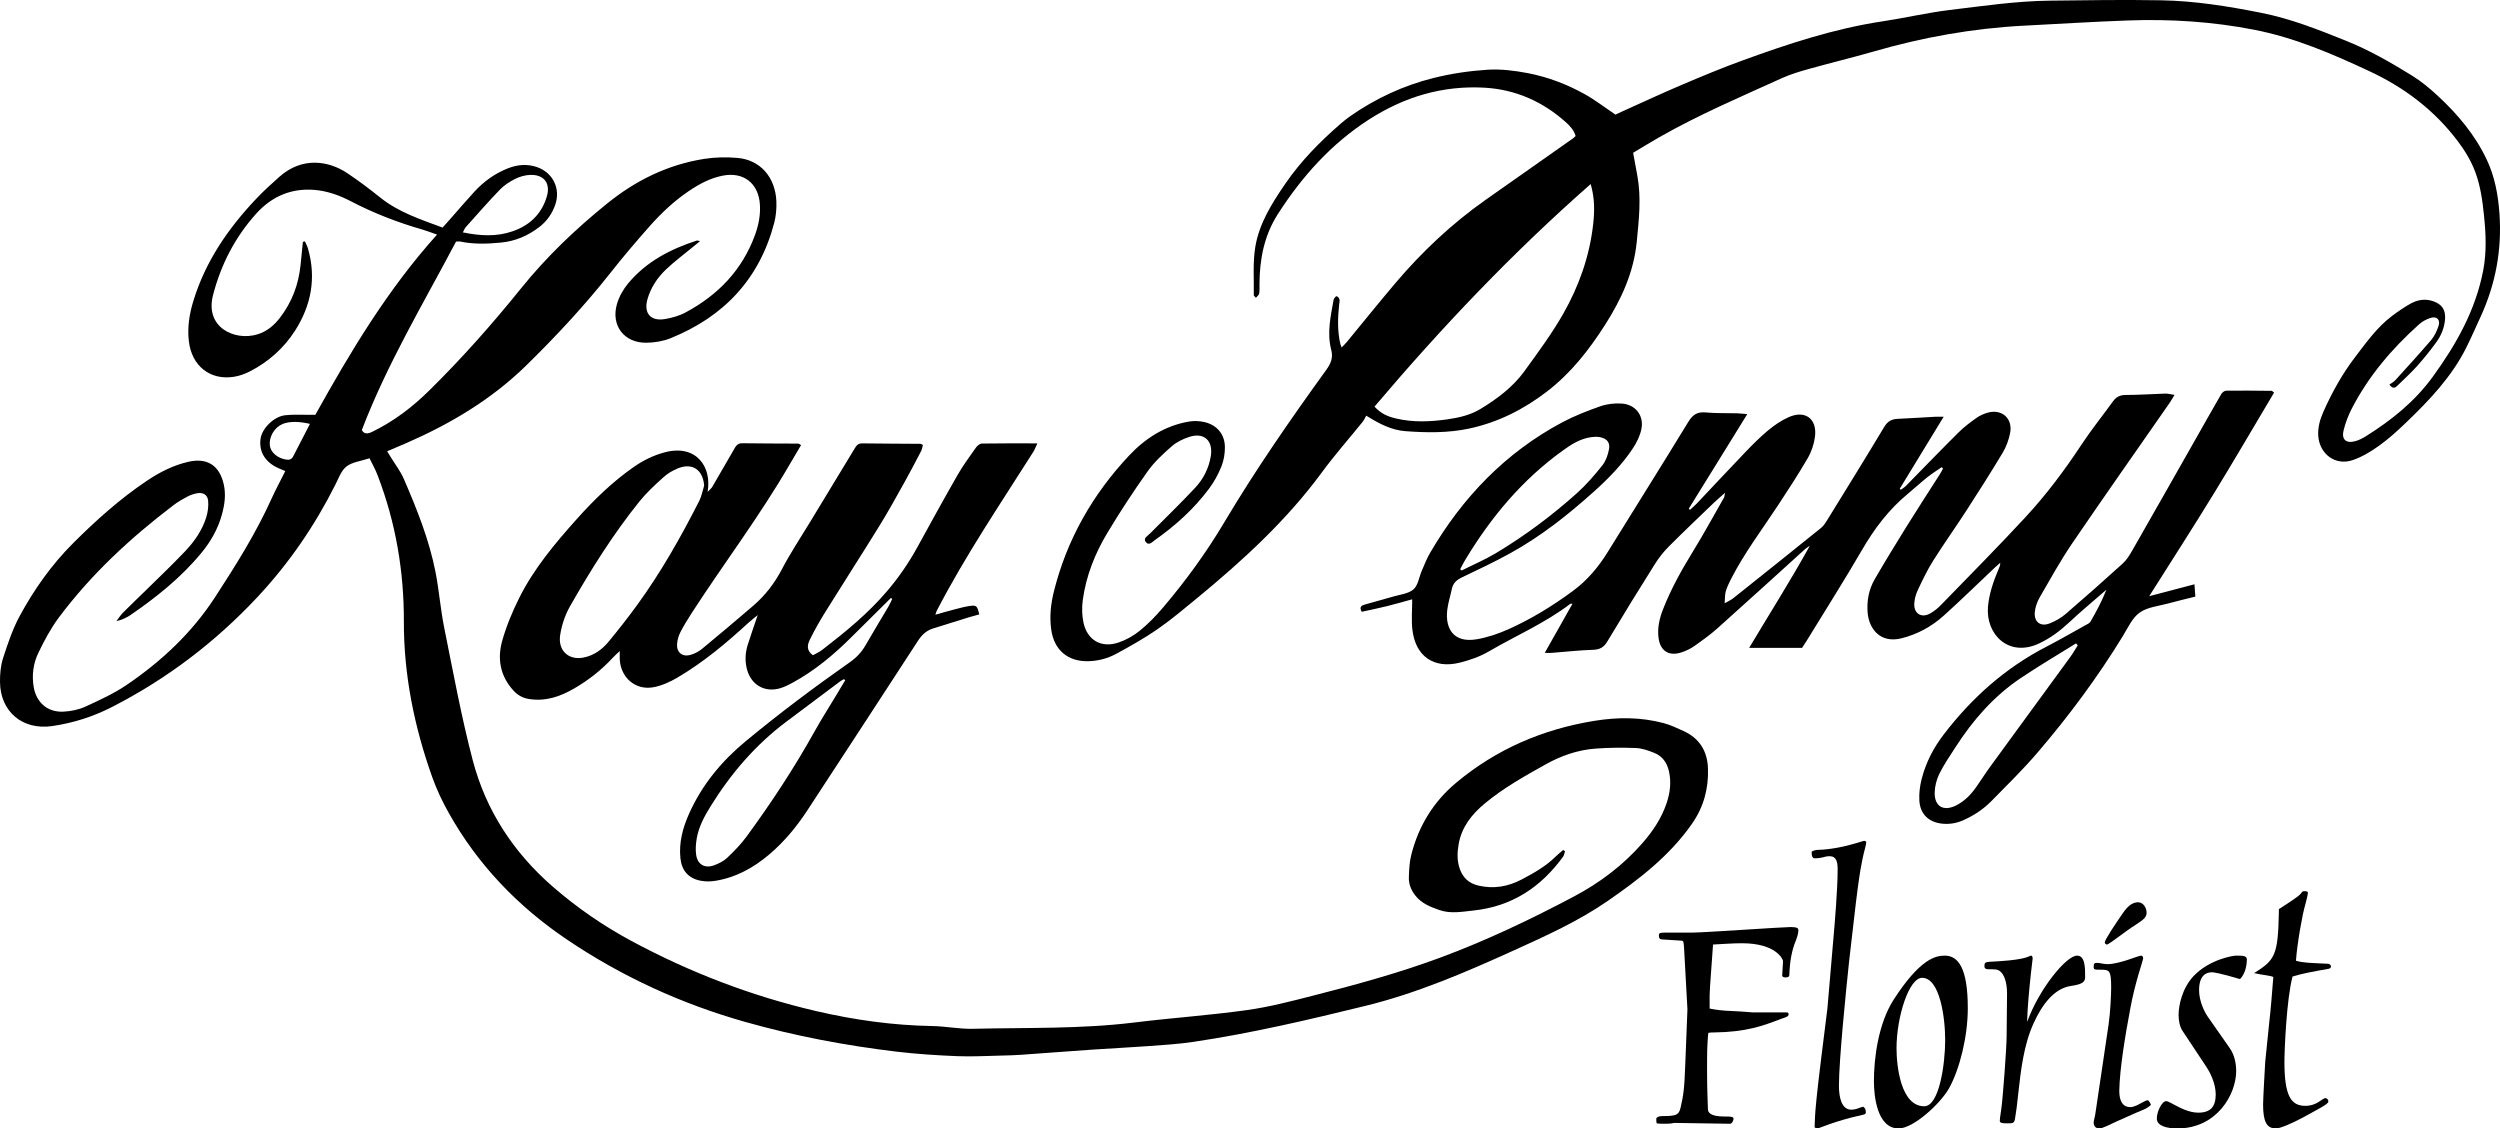 <svg xmlns="http://www.w3.org/2000/svg" height="253.866" width="562.42" xml:space="preserve" viewBox="0 0 562.42 253.866" y="0px" x="0px" id="Layer_1" version="1.1"><defs id="defs28"><rect id="rect315" height="137.438" width="15.82" y="392.539" x="391.551"></rect></defs>
<style id="style9" type="text/css">
	.st0{font-family:'CalifornianFB-Italic';}
	.st1{font-size:56.111px;}
</style>
<g transform="translate(-27.587,-367.551)" id="layer1"><g transform="translate(2.788,103.357)" id="g23">
	<g id="g19">
		<path id="path11" d="m 107.93,367.29 c -2.04,0.67 -3.92,0.86 -5.18,1.84 -1.18,0.92 -1.77,2.65 -2.5,4.09 -4.64,9.24 -10.42,17.68 -17.49,25.25 -9.49,10.15 -20.36,18.42 -32.73,24.76 -4.26,2.19 -8.76,3.62 -13.5,4.31 -6.65,0.96 -11.66,-3.23 -11.73,-9.91 -0.02,-1.82 0.15,-3.73 0.71,-5.44 1.04,-3.22 2.14,-6.49 3.74,-9.45 3.25,-5.99 7.17,-11.53 12.04,-16.39 5.14,-5.12 10.5,-9.94 16.53,-13.98 2.9,-1.95 5.98,-3.53 9.42,-4.3 4.15,-0.93 6.89,0.8 7.87,4.97 0.56,2.34 0.24,4.64 -0.39,6.92 -0.88,3.2 -2.48,6.02 -4.57,8.56 -4.59,5.59 -10.17,10.04 -16.1,14.11 -0.58,0.4 -1.25,0.66 -1.89,0.96 -0.23,0.11 -0.5,0.14 -1.18,0.32 0.68,-0.87 1.05,-1.46 1.53,-1.93 1.7,-1.7 3.45,-3.36 5.17,-5.05 2.93,-2.88 5.91,-5.72 8.74,-8.69 2.11,-2.22 3.87,-4.74 4.79,-7.7 0.36,-1.18 0.53,-2.5 0.41,-3.72 -0.13,-1.33 -1.16,-1.91 -2.48,-1.66 -0.76,0.14 -1.52,0.4 -2.2,0.76 -1.06,0.56 -2.12,1.17 -3.07,1.89 -9.69,7.37 -18.58,15.58 -25.88,25.37 -1.8,2.42 -3.24,5.15 -4.56,7.88 -1.15,2.38 -1.5,5.01 -1.05,7.68 0.59,3.49 3.12,5.73 6.66,5.55 1.66,-0.08 3.42,-0.42 4.93,-1.11 3.21,-1.47 6.47,-2.96 9.38,-4.94 7.79,-5.31 14.6,-11.67 19.79,-19.64 4.68,-7.19 9.24,-14.44 12.78,-22.29 0.93,-2.05 2.01,-4.03 3.06,-6.14 -0.64,-0.28 -1.16,-0.48 -1.66,-0.71 -2.91,-1.33 -4.32,-3.72 -3.9,-6.6 0.34,-2.3 2.98,-4.96 5.52,-5.25 1.82,-0.21 3.67,-0.08 5.51,-0.1 0.35,0 0.7,0 1.29,0 7.89,-14.17 16.22,-28.14 27.38,-40.54 -1.32,-0.46 -2.29,-0.84 -3.28,-1.13 -5.6,-1.61 -11,-3.7 -16.17,-6.4 -2.52,-1.31 -5.19,-2.27 -8.06,-2.52 -5.27,-0.46 -9.67,1.47 -13.12,5.28 -4.78,5.28 -7.99,11.5 -9.77,18.4 -1.86,7.22 4.82,10.38 10,8.81 2.11,-0.64 3.73,-2 5.05,-3.72 2.71,-3.52 4.21,-7.51 4.65,-11.92 0.17,-1.73 0.35,-3.45 0.52,-5.17 0.15,-0.03 0.3,-0.07 0.45,-0.1 0.23,0.53 0.53,1.04 0.69,1.59 1.9,6.61 0.75,12.78 -2.91,18.5 -2.54,3.96 -5.97,7 -10.15,9.15 -1.12,0.57 -2.36,1.03 -3.6,1.22 -5.39,0.84 -9.51,-2.46 -10.14,-8.05 -0.35,-3.08 0.11,-6.06 1.02,-9.01 2.71,-8.89 7.81,-16.3 14.12,-22.97 1.65,-1.75 3.44,-3.37 5.24,-4.97 5.1,-4.53 11.03,-3.65 15.3,-0.79 2.53,1.69 4.97,3.53 7.35,5.44 4.13,3.32 9.04,4.92 14.06,6.78 0.56,-0.63 1.12,-1.24 1.67,-1.87 1.83,-2.07 3.62,-4.18 5.49,-6.21 2.14,-2.32 4.65,-4.13 7.62,-5.28 2.13,-0.82 4.27,-0.99 6.44,-0.25 3.57,1.22 5.34,4.79 4.16,8.36 -0.69,2.08 -1.89,3.79 -3.63,5.13 -2.53,1.95 -5.37,3.17 -8.55,3.49 -3.11,0.31 -6.23,0.41 -9.32,-0.24 -0.2,-0.04 -0.41,0.01 -0.86,0.03 -7.31,13.87 -15.46,27.42 -21.19,42.38 0.5,0.96 1.29,0.92 2.35,0.4 4.84,-2.35 9.03,-5.55 12.85,-9.32 7.33,-7.22 14.15,-14.92 20.6,-22.92 5.73,-7.11 12.26,-13.35 19.34,-19.07 6.47,-5.24 13.7,-8.8 21.94,-10.09 2.42,-0.38 4.96,-0.42 7.41,-0.21 5.12,0.43 8.55,4.32 8.77,9.79 0.06,1.61 -0.08,3.29 -0.49,4.84 -3.32,12.65 -11.37,21.12 -23.35,25.95 -1.67,0.67 -3.58,0.97 -5.39,1 -5.01,0.08 -8.05,-3.89 -6.63,-8.72 0.48,-1.65 1.4,-3.29 2.5,-4.61 4.07,-4.9 9.5,-7.73 15.47,-9.66 0.11,-0.04 0.26,0.04 0.72,0.13 -0.59,0.49 -1.04,0.86 -1.49,1.22 -2.07,1.71 -4.25,3.32 -6.19,5.17 -1.91,1.82 -3.37,4.02 -4.13,6.6 -0.94,3.19 0.66,5.1 3.92,4.54 1.58,-0.27 3.22,-0.72 4.62,-1.48 7.32,-3.91 12.77,-9.56 15.65,-17.48 0.8,-2.22 1.25,-4.5 1.08,-6.88 -0.33,-4.71 -3.68,-7.31 -8.3,-6.43 -2.84,0.54 -5.32,1.88 -7.69,3.48 -3.38,2.28 -6.3,5.06 -8.98,8.1 -2.9,3.29 -5.77,6.64 -8.48,10.09 -5.89,7.48 -12.36,14.43 -19.15,21.08 -7.8,7.63 -17.04,13.11 -26.99,17.45 -1.36,0.59 -2.73,1.17 -4.26,1.82 0.33,0.53 0.6,0.97 0.88,1.42 0.96,1.57 2.11,3.06 2.84,4.73 2.96,6.83 5.74,13.74 7.17,21.08 0.8,4.1 1.11,8.29 1.93,12.38 2.02,9.99 3.85,20.04 6.43,29.89 2.96,11.3 9.19,20.79 18.05,28.48 5.43,4.71 11.3,8.76 17.63,12.17 13.18,7.09 27.03,12.4 41.59,15.79 8.57,1.99 17.26,3.21 26.09,3.36 3.04,0.05 6.08,0.69 9.11,0.62 12.11,-0.29 24.24,0.07 36.31,-1.41 8.43,-1.04 16.93,-1.62 25.34,-2.79 5.1,-0.71 10.13,-2.03 15.13,-3.31 9.54,-2.43 19.04,-5.04 28.28,-8.45 10.38,-3.84 20.36,-8.59 30.13,-13.76 5.86,-3.1 11.13,-7.05 15.52,-12.09 2.3,-2.64 4.23,-5.51 5.37,-8.85 0.82,-2.39 1.13,-4.81 0.55,-7.32 -0.45,-1.94 -1.5,-3.39 -3.34,-4.11 -1.3,-0.51 -2.7,-1.02 -4.07,-1.07 -3.04,-0.12 -6.1,-0.1 -9.13,0.13 -4,0.3 -7.74,1.61 -11.25,3.58 -4.7,2.63 -9.4,5.26 -13.57,8.71 -2.96,2.45 -5.28,5.33 -5.95,9.27 -0.32,1.85 -0.37,3.66 0.25,5.45 0.7,2.04 2.06,3.3 4.19,3.8 3.41,0.8 6.63,0.26 9.68,-1.34 2.76,-1.44 5.48,-2.97 7.73,-5.2 0.53,-0.52 1.12,-0.98 1.68,-1.47 0.13,0.1 0.27,0.19 0.4,0.29 -0.13,0.4 -0.17,0.87 -0.4,1.19 -4.98,6.87 -11.49,11.2 -20.09,12.13 -2.61,0.28 -5.21,0.8 -7.78,-0.1 -1.99,-0.7 -3.97,-1.45 -5.37,-3.23 -0.97,-1.23 -1.53,-2.59 -1.48,-4.11 0.05,-1.69 0.13,-3.42 0.54,-5.05 1.64,-6.5 4.98,-11.97 10.16,-16.29 9.04,-7.53 19.41,-11.98 31,-13.87 5.28,-0.86 10.43,-0.86 15.57,0.49 1.56,0.41 3.05,1.12 4.52,1.79 3.59,1.63 5.37,4.53 5.5,8.4 0.16,4.51 -0.95,8.67 -3.56,12.42 -5.04,7.24 -11.88,12.5 -19.02,17.43 -6.56,4.53 -13.8,7.8 -21.03,11.08 -10.85,4.92 -21.78,9.64 -33.39,12.49 -12.86,3.15 -25.75,6.19 -38.87,8.13 -3.43,0.51 -6.91,0.7 -10.37,0.96 -4.03,0.3 -8.06,0.48 -12.09,0.76 -5.44,0.37 -10.88,0.8 -16.32,1.18 -1.34,0.09 -2.69,0.13 -4.03,0.16 -3.4,0.07 -6.81,0.28 -10.2,0.14 -4.52,-0.18 -9.05,-0.47 -13.55,-1 -11.55,-1.38 -22.96,-3.53 -34.15,-6.7 -14.35,-4.06 -27.78,-10.2 -40.15,-18.56 -11.04,-7.46 -20.06,-16.85 -26.58,-28.51 -1.45,-2.58 -2.73,-5.3 -3.72,-8.09 -4.01,-11.29 -6.38,-22.91 -6.35,-34.95 0.03,-11.24 -1.82,-22.15 -5.83,-32.66 -0.49,-1.38 -1.23,-2.66 -1.9,-4.04 z m 21,-50.82 c 3.93,0.81 7.57,1 11.15,-0.23 3.85,-1.32 6.55,-3.86 7.73,-7.82 0.89,-2.96 -0.59,-4.96 -3.68,-4.88 -1.16,0.03 -2.39,0.38 -3.43,0.9 -1.25,0.62 -2.49,1.43 -3.45,2.43 -2.65,2.74 -5.15,5.62 -7.7,8.46 -0.22,0.25 -0.33,0.6 -0.62,1.14 z m -34.4,43.08 c -2.61,-0.6 -4.65,-0.57 -6.14,0.02 -1.78,0.71 -3.07,2.81 -2.9,4.75 0.14,1.59 1.69,2.96 3.69,3.27 0.71,0.11 1.23,-0.05 1.58,-0.73 1.22,-2.38 2.45,-4.75 3.77,-7.31 z"></path>
		<path id="path13" d="m 461.61,369.3 c -1.1,0.76 -2.24,1.47 -3.28,2.3 -1.49,1.19 -2.89,2.51 -4.37,3.72 -4.26,3.52 -7.5,7.82 -10.27,12.6 -4.02,6.92 -8.32,13.68 -12.5,20.51 -0.36,0.59 -0.76,1.17 -0.99,1.52 -3.98,0 -7.7,0 -11.9,0 4.71,-7.88 9.38,-15.25 13.65,-22.97 -0.36,0.25 -0.76,0.46 -1.08,0.76 -6.57,5.94 -13.11,11.92 -19.72,17.82 -1.63,1.46 -3.43,2.74 -5.22,4 -0.8,0.57 -1.72,1 -2.65,1.33 -3.01,1.08 -5.05,-0.22 -5.39,-3.4 -0.23,-2.17 0.25,-4.22 1.04,-6.23 1.79,-4.57 4.16,-8.83 6.73,-13 2.44,-3.98 4.68,-8.09 7,-12.15 0.09,-0.16 0.08,-0.38 0.21,-1.05 -1.01,0.9 -1.74,1.52 -2.43,2.17 -3.42,3.29 -6.87,6.56 -10.22,9.92 -1.19,1.19 -2.25,2.55 -3.15,3.98 -3.62,5.76 -7.19,11.55 -10.68,17.39 -0.79,1.32 -1.68,1.81 -3.21,1.86 -3.11,0.1 -6.21,0.45 -9.31,0.69 -0.4,0.03 -0.81,0 -1.55,0 2.14,-3.8 4.17,-7.4 6.24,-11.06 -0.27,0.02 -0.44,-0.02 -0.52,0.05 -5.67,4.32 -12.22,7.14 -18.33,10.7 -1.98,1.16 -4.26,1.95 -6.51,2.51 -5.84,1.45 -9.97,-1.44 -10.66,-7.42 -0.25,-2.16 -0.04,-4.36 -0.04,-6.83 -1.95,0.53 -3.8,1.08 -5.68,1.54 -1.9,0.47 -3.82,0.86 -5.68,1.27 -0.66,-1.2 0.07,-1.45 0.76,-1.65 2.11,-0.61 4.23,-1.16 6.34,-1.78 1.56,-0.46 3.42,-0.63 4.55,-1.62 1.04,-0.91 1.24,-2.75 1.86,-4.17 0.59,-1.36 1.13,-2.77 1.87,-4.04 7.27,-12.44 16.91,-22.52 29.71,-29.35 2.74,-1.46 5.67,-2.6 8.6,-3.63 1.49,-0.52 3.2,-0.71 4.79,-0.61 3.1,0.19 5.06,2.7 4.44,5.74 -0.31,1.54 -1.08,3.08 -1.96,4.4 -2.41,3.62 -5.43,6.71 -8.66,9.61 -5.81,5.23 -11.92,10.07 -18.77,13.86 -3.59,1.99 -7.31,3.75 -11.01,5.51 -1.19,0.57 -1.97,1.29 -2.24,2.58 -0.33,1.59 -0.86,3.16 -1.04,4.76 -0.49,4.23 1.49,7.43 6.57,6.58 2.48,-0.41 4.95,-1.26 7.25,-2.29 5.12,-2.3 9.89,-5.23 14.41,-8.56 3.25,-2.39 5.78,-5.39 7.89,-8.81 6.03,-9.77 12.15,-19.48 18.13,-29.28 0.98,-1.6 2.01,-2.28 3.9,-2.1 2.32,0.22 4.67,0.13 7.01,0.19 0.68,0.02 1.36,0.11 2.34,0.19 -4.5,7.26 -8.83,14.26 -13.16,21.27 0.09,0.09 0.17,0.18 0.26,0.27 0.52,-0.48 1.08,-0.93 1.56,-1.45 3.61,-3.81 7.18,-7.65 10.81,-11.44 1.67,-1.74 3.37,-3.46 5.22,-5 1.4,-1.16 2.97,-2.23 4.63,-2.97 3.73,-1.66 6.45,0.39 5.9,4.46 -0.22,1.64 -0.79,3.35 -1.63,4.78 -2.1,3.61 -4.38,7.11 -6.68,10.6 -3.62,5.5 -7.61,10.77 -10.61,16.66 -0.45,0.88 -0.88,1.79 -1.15,2.73 -0.2,0.69 -0.14,1.46 -0.24,2.65 0.95,-0.55 1.51,-0.8 1.97,-1.17 6.6,-5.26 13.19,-10.52 19.75,-15.82 0.58,-0.47 1.01,-1.18 1.41,-1.83 4.28,-6.94 8.57,-13.86 12.76,-20.85 0.76,-1.27 1.65,-1.77 3.04,-1.83 2.83,-0.12 5.66,-0.32 8.49,-0.47 0.47,-0.03 0.94,0 1.85,0 -3.42,5.61 -6.65,10.89 -9.87,16.18 0.07,0.09 0.15,0.18 0.22,0.26 0.34,-0.25 0.69,-0.47 1,-0.74 0.32,-0.28 0.6,-0.6 0.9,-0.9 3.72,-3.79 7.41,-7.62 11.19,-11.36 1.2,-1.19 2.58,-2.21 3.96,-3.19 0.73,-0.52 1.61,-0.91 2.48,-1.16 3.22,-0.93 5.74,1.32 5.06,4.63 -0.31,1.5 -0.85,3.03 -1.64,4.34 -2.62,4.37 -5.36,8.68 -8.12,12.95 -2.46,3.81 -5.1,7.5 -7.52,11.34 -1.32,2.09 -2.39,4.34 -3.45,6.58 -0.45,0.94 -0.76,2.02 -0.82,3.05 -0.14,2.33 1.64,3.4 3.63,2.24 0.85,-0.5 1.65,-1.12 2.33,-1.83 6.37,-6.56 12.81,-13.05 19.02,-19.76 4.67,-5.04 8.8,-10.54 12.59,-16.29 2.22,-3.37 4.76,-6.53 7.13,-9.8 0.72,-0.99 1.56,-1.44 2.85,-1.44 2.97,0 5.95,-0.22 8.92,-0.31 0.58,-0.02 1.17,0.16 2.08,0.29 -0.52,0.84 -0.81,1.38 -1.16,1.88 -7.28,10.47 -14.63,20.9 -21.81,31.44 -2.67,3.92 -4.97,8.09 -7.35,12.2 -0.58,1.01 -1.02,2.23 -1.12,3.38 -0.19,2.24 1.33,3.33 3.4,2.49 1.23,-0.5 2.46,-1.17 3.46,-2.03 4.35,-3.74 8.65,-7.54 12.9,-11.4 0.87,-0.79 1.54,-1.85 2.13,-2.89 4.65,-8.11 9.25,-16.25 13.87,-24.38 2.06,-3.63 4.11,-7.28 6.2,-10.89 0.21,-0.36 0.73,-0.74 1.12,-0.75 3.4,-0.04 6.8,0.01 10.2,0.04 0.11,0 0.22,0.16 0.55,0.4 -4.53,7.6 -8.99,15.28 -13.63,22.84 -4.66,7.61 -9.5,15.1 -14.46,22.96 3.48,-0.92 6.69,-1.76 10.18,-2.68 0.07,1.06 0.13,1.86 0.2,2.77 -2.14,0.54 -4.13,1 -6.09,1.54 -2.18,0.6 -4.67,0.81 -6.42,2.05 -1.68,1.19 -2.66,3.42 -3.8,5.29 -5.68,9.27 -12.14,17.98 -19.2,26.22 -3.27,3.81 -6.87,7.35 -10.4,10.93 -1.8,1.82 -3.93,3.23 -6.3,4.28 -1.46,0.65 -2.95,0.92 -4.55,0.79 -3.13,-0.25 -5.16,-2.09 -5.33,-5.24 -0.09,-1.6 0.12,-3.27 0.52,-4.82 0.93,-3.67 2.64,-6.99 4.96,-10.02 6.29,-8.22 13.83,-14.96 23.07,-19.73 2.96,-1.53 5.84,-3.2 8.75,-4.82 0.43,-0.24 0.98,-0.45 1.2,-0.83 1.33,-2.3 2.57,-4.64 3.59,-7.2 -2.8,2.45 -5.68,4.82 -8.38,7.36 -2.04,1.91 -4.22,3.54 -6.75,4.73 -6.88,3.25 -12.07,-2.08 -11.52,-8.27 0.27,-3.01 1.26,-5.8 2.43,-8.54 0.16,-0.38 0.33,-0.77 0.33,-1.33 -0.38,0.33 -0.77,0.66 -1.13,1 -3.87,3.64 -7.66,7.37 -11.61,10.92 -2.71,2.44 -5.89,4.17 -9.47,5.07 -4.82,1.21 -7.31,-2.18 -7.62,-5.7 -0.23,-2.68 0.25,-5.27 1.59,-7.59 2.31,-3.98 4.71,-7.91 7.14,-11.82 2.47,-3.97 5.02,-7.89 7.53,-11.83 0.26,-0.4 0.47,-0.83 0.7,-1.25 -0.08,-0.1 -0.19,-0.2 -0.31,-0.3 z m 30.63,40.06 c -0.14,-0.14 -0.27,-0.28 -0.41,-0.42 -4.19,2.62 -8.46,5.12 -12.55,7.88 -6.01,4.06 -10.69,9.44 -14.59,15.52 -1.26,1.96 -2.6,3.9 -3.62,5.98 -0.63,1.29 -1.01,2.83 -1.03,4.26 -0.03,3.03 1.98,4.18 4.7,2.87 1.96,-0.95 3.44,-2.47 4.67,-4.23 1.06,-1.5 2.04,-3.07 3.12,-4.55 6,-8.23 12.02,-16.45 18.02,-24.68 0.62,-0.85 1.13,-1.76 1.69,-2.63 z m -138.95,-17.1 c 0.11,0.09 0.22,0.18 0.34,0.28 2.58,-1.3 5.26,-2.44 7.73,-3.92 6.5,-3.91 12.58,-8.43 18.22,-13.5 2.09,-1.88 3.96,-4.04 5.71,-6.25 0.79,-1 1.26,-2.38 1.49,-3.66 0.27,-1.51 -0.52,-2.38 -2.06,-2.67 -0.61,-0.12 -1.26,-0.09 -1.88,-0.01 -2.47,0.32 -4.5,1.6 -6.46,3.02 -9.11,6.55 -16.14,14.97 -21.9,24.52 -0.45,0.7 -0.8,1.46 -1.19,2.19 z"></path>
		<path id="path15" d="m 325.48,330.81 c 0.98,0.5 0.65,1.24 0.58,1.92 -0.31,2.97 -0.41,5.94 0.28,8.88 0.05,0.19 0.14,0.38 0.28,0.76 0.45,-0.48 0.84,-0.84 1.18,-1.25 3.65,-4.43 7.25,-8.91 10.96,-13.29 5.99,-7.05 12.69,-13.35 20.27,-18.69 6.55,-4.61 13.1,-9.21 19.65,-13.82 0.17,-0.12 0.31,-0.28 0.58,-0.53 -0.37,-1.3 -1.27,-2.28 -2.26,-3.16 -5.21,-4.63 -11.27,-7.31 -18.24,-7.71 -9.44,-0.53 -18.05,2.06 -25.97,7.15 -8.52,5.48 -15.07,12.81 -20.5,21.26 -3.11,4.84 -4.12,10.17 -4.15,15.79 0,0.71 0.04,1.43 -0.07,2.12 -0.05,0.32 -0.44,0.59 -0.73,0.95 -0.25,-0.3 -0.48,-0.45 -0.48,-0.6 0.06,-3.6 -0.24,-7.27 0.33,-10.79 0.86,-5.33 3.76,-9.9 6.77,-14.29 3.51,-5.11 7.84,-9.51 12.52,-13.55 0.64,-0.56 1.31,-1.09 2,-1.58 5.74,-4.02 12.04,-6.95 18.81,-8.64 3.97,-0.99 8.08,-1.6 12.16,-1.86 3,-0.19 6.1,0.2 9.07,0.77 4.46,0.86 8.73,2.48 12.72,4.69 2.34,1.29 4.47,2.95 6.98,4.64 0.25,-0.12 0.87,-0.41 1.5,-0.7 4.46,-2 8.88,-4.07 13.38,-5.98 4.56,-1.94 9.14,-3.85 13.8,-5.54 10.25,-3.73 20.6,-7.14 31.45,-8.77 5.04,-0.76 10.02,-1.94 15.08,-2.55 7.51,-0.91 15,-2.01 22.62,-2.1 8.28,-0.11 16.57,-0.22 24.85,-0.08 7.68,0.13 15.23,1.35 22.73,2.85 6.56,1.31 12.74,3.76 18.93,6.25 5.23,2.1 10.07,4.88 14.83,7.82 2.1,1.29 4.03,2.9 5.84,4.58 4.5,4.17 8.42,8.83 11.04,14.43 1.8,3.82 2.54,7.94 2.83,12.13 0.56,8.08 -0.87,15.8 -4.26,23.16 -1.07,2.32 -2.08,4.65 -3.22,6.93 -3.32,6.64 -8.38,11.91 -13.66,16.97 -1.89,1.81 -3.85,3.59 -5.98,5.11 -1.82,1.3 -3.82,2.51 -5.92,3.22 -3.88,1.32 -7.46,-1.37 -7.73,-5.47 -0.12,-1.89 0.38,-3.66 1.13,-5.35 1.95,-4.42 4.3,-8.63 7.24,-12.47 2.5,-3.26 4.89,-6.64 8.22,-9.14 1.36,-1.02 2.76,-2 4.24,-2.81 1.52,-0.83 3.19,-1.12 4.93,-0.54 2.01,0.67 2.89,1.87 2.77,3.97 -0.12,1.97 -0.86,3.75 -1.99,5.31 -1.33,1.83 -2.76,3.6 -4.26,5.29 -1.37,1.53 -2.89,2.92 -4.36,4.35 -0.51,0.5 -1.05,1.05 -1.92,-0.13 0.44,-0.32 0.96,-0.58 1.33,-0.99 2.71,-2.99 5.44,-5.96 8.06,-9.03 0.76,-0.89 1.29,-2.05 1.67,-3.17 0.47,-1.41 -0.41,-2.27 -1.82,-1.81 -0.92,0.3 -1.85,0.8 -2.56,1.44 -6.12,5.48 -11.38,11.66 -15.16,19 -0.77,1.5 -1.38,3.12 -1.8,4.75 -0.56,2.16 0.53,3.14 2.69,2.51 0.8,-0.23 1.58,-0.63 2.3,-1.08 5.75,-3.6 10.97,-7.78 15.01,-13.33 5.31,-7.29 9.67,-15.02 11.39,-23.99 0.78,-4.07 0.61,-8.2 0.18,-12.29 -0.34,-3.3 -0.77,-6.61 -1.94,-9.77 -0.95,-2.55 -2.31,-4.81 -3.95,-6.99 -5.29,-7 -11.98,-12.07 -19.94,-15.78 -8.38,-3.91 -16.8,-7.54 -25.92,-9.31 -9.36,-1.82 -18.83,-2.43 -28.35,-2.08 -7.79,0.28 -15.57,0.77 -23.36,1.17 -11.51,0.59 -22.77,2.61 -33.84,5.81 -4.83,1.39 -9.72,2.57 -14.56,3.92 -2.04,0.57 -4.1,1.18 -6.03,2.05 -9.29,4.21 -18.68,8.22 -27.56,13.27 -1.97,1.12 -3.89,2.31 -5.97,3.55 0.33,1.79 0.65,3.51 0.96,5.23 0.9,4.95 0.33,9.89 -0.15,14.82 -0.68,6.88 -3.47,12.94 -7.14,18.68 -3.61,5.65 -7.68,10.85 -13.06,14.98 -5.26,4.04 -11.04,6.95 -17.5,8.33 -4.74,1.01 -9.59,0.95 -14.4,0.58 -3.01,-0.23 -5.71,-1.58 -8.76,-3.49 -0.23,0.41 -0.44,0.95 -0.79,1.38 -3.07,3.81 -6.32,7.48 -9.21,11.42 -7.93,10.78 -17.68,19.71 -27.93,28.16 -2.95,2.43 -5.89,4.91 -9.03,7.09 -2.96,2.05 -6.13,3.82 -9.29,5.54 -1.93,1.05 -4.07,1.61 -6.32,1.66 -4.58,0.09 -7.65,-2.53 -8.29,-7.1 -0.41,-2.92 -0.1,-5.81 0.61,-8.64 2.92,-11.67 8.71,-21.8 16.91,-30.53 3.65,-3.89 8.07,-6.71 13.44,-7.64 1.08,-0.19 2.27,-0.15 3.35,0.08 2.92,0.6 4.75,2.73 4.76,5.69 0.01,1.45 -0.25,3 -0.79,4.34 -0.71,1.75 -1.64,3.47 -2.78,4.99 -3.38,4.52 -7.52,8.28 -12.13,11.52 -0.62,0.44 -1.43,1.44 -2.14,0.41 -0.57,-0.81 0.47,-1.32 0.99,-1.85 3.39,-3.42 6.86,-6.76 10.15,-10.28 1.85,-1.98 3.09,-4.4 3.53,-7.15 0.56,-3.47 -1.56,-5.41 -4.89,-4.29 -1.38,0.46 -2.81,1.14 -3.89,2.09 -1.96,1.72 -3.93,3.53 -5.43,5.64 -3.2,4.5 -6.23,9.13 -9.07,13.86 -2.79,4.64 -4.78,9.66 -5.52,15.07 -0.22,1.65 -0.2,3.42 0.14,5.05 0.83,3.98 3.99,5.83 7.84,4.55 1.71,-0.57 3.4,-1.5 4.8,-2.64 1.91,-1.55 3.66,-3.35 5.26,-5.23 5.1,-6.01 9.73,-12.36 13.76,-19.14 7.03,-11.83 14.87,-23.12 22.92,-34.27 1.06,-1.47 1.66,-2.75 1.16,-4.63 -0.98,-3.73 -0.12,-7.46 0.53,-11.16 0.03,-0.2 0.17,-0.38 0.3,-0.55 0.03,-0.11 0.16,-0.17 0.38,-0.33 z m 8.54,24.86 c 1.5,1.67 3.16,2.28 4.89,2.68 3.78,0.89 7.59,0.73 11.4,0.2 2.68,-0.38 5.31,-0.97 7.64,-2.41 3.71,-2.27 7.2,-4.86 9.77,-8.41 3.07,-4.24 6.21,-8.47 8.79,-13.01 3.51,-6.18 5.88,-12.87 6.69,-20 0.33,-2.91 0.4,-5.86 -0.55,-9.12 -17.67,15.53 -33.57,32.29 -48.63,50.07 z"></path>
		<path id="path17" d="m 225.21,398.73 c -2.97,2.94 -5.94,5.88 -8.9,8.83 -3.93,3.92 -8.17,7.45 -13.05,10.14 -0.93,0.51 -1.89,1.01 -2.89,1.31 -3.59,1.09 -6.73,-0.82 -7.58,-4.46 -0.42,-1.78 -0.32,-3.52 0.21,-5.24 0.65,-2.09 1.39,-4.15 2.26,-6.74 -0.91,0.75 -1.53,1.22 -2.1,1.74 -4.97,4.57 -10.13,8.89 -15.96,12.32 -1.68,0.99 -3.56,1.84 -5.46,2.18 -4.05,0.72 -7.36,-2.25 -7.52,-6.38 -0.02,-0.46 0,-0.93 0,-1.77 -0.7,0.67 -1.16,1.07 -1.57,1.51 -2.52,2.73 -5.41,5.01 -8.61,6.87 -3.18,1.85 -6.54,3.03 -10.33,2.39 -1.41,-0.24 -2.49,-0.88 -3.43,-1.92 -2.95,-3.24 -3.63,-7.1 -2.51,-11.11 0.93,-3.32 2.28,-6.56 3.82,-9.65 3.31,-6.65 8.07,-12.31 12.99,-17.81 3.88,-4.34 8.04,-8.39 12.85,-11.73 2.11,-1.47 4.38,-2.58 6.88,-3.25 7.19,-1.92 10.67,3.34 9.68,8.89 0.47,-0.49 0.82,-0.76 1.03,-1.1 1.61,-2.74 3.21,-5.5 4.79,-8.26 0.46,-0.81 0.79,-1.6 1.99,-1.58 4.18,0.07 8.36,0.05 12.55,0.08 0.18,0 0.35,0.17 0.67,0.33 -0.88,1.49 -1.74,2.92 -2.58,4.37 -6.68,11.55 -14.75,22.18 -21.99,33.36 -0.92,1.42 -1.82,2.88 -2.59,4.38 -0.41,0.8 -0.67,1.73 -0.74,2.63 -0.14,1.88 1.15,2.97 2.98,2.47 0.93,-0.25 1.87,-0.74 2.62,-1.35 3.88,-3.2 7.72,-6.44 11.54,-9.72 2.71,-2.33 4.82,-5.09 6.49,-8.29 1.86,-3.57 4.12,-6.94 6.21,-10.4 3.34,-5.51 6.7,-11.02 10.03,-16.54 0.42,-0.69 0.76,-1.3 1.74,-1.29 4.39,0.06 8.79,0.07 13.18,0.1 0.12,0 0.24,0.12 0.51,0.26 -0.11,0.42 -0.16,0.9 -0.36,1.3 -1.21,2.32 -2.41,4.64 -3.69,6.93 -1.87,3.34 -3.71,6.7 -5.72,9.95 -4.02,6.51 -8.17,12.94 -12.21,19.44 -1.23,1.98 -2.39,4.02 -3.42,6.11 -0.55,1.13 -0.92,2.45 0.66,3.57 0.64,-0.36 1.42,-0.69 2.07,-1.19 5.22,-4.03 10.33,-8.19 14.63,-13.25 2.58,-3.03 4.83,-6.29 6.75,-9.78 3,-5.46 6,-10.93 9.1,-16.34 1.23,-2.14 2.71,-4.15 4.14,-6.17 0.29,-0.41 0.85,-0.88 1.29,-0.89 4.03,-0.07 8.05,-0.04 12.52,-0.04 -0.42,0.87 -0.61,1.42 -0.92,1.91 -7.46,11.79 -15.3,23.35 -21.73,35.77 -0.09,0.18 -0.14,0.39 -0.3,0.86 1.61,-0.45 3.05,-0.87 4.5,-1.24 1.16,-0.3 2.33,-0.62 3.52,-0.76 1.24,-0.14 1.43,0.12 1.86,1.93 -0.77,0.22 -1.57,0.42 -2.35,0.66 -2.7,0.84 -5.4,1.68 -8.1,2.53 -1.48,0.47 -2.48,1.42 -3.34,2.75 -8.25,12.72 -16.57,25.4 -24.86,38.1 -2.42,3.7 -5.2,7.08 -8.58,9.95 -3.58,3.04 -7.57,5.24 -12.26,5.97 -1.03,0.16 -2.13,0.16 -3.15,-0.03 -2.78,-0.52 -4.31,-2.27 -4.6,-5.08 -0.36,-3.56 0.54,-6.88 1.99,-10.09 2.91,-6.46 7.29,-11.76 12.73,-16.25 7.54,-6.24 15.36,-12.1 23.37,-17.72 1.49,-1.04 2.66,-2.27 3.56,-3.84 1.65,-2.89 3.4,-5.73 5.09,-8.6 0.35,-0.59 0.61,-1.22 0.92,-1.84 -0.13,-0.08 -0.23,-0.14 -0.32,-0.19 z m -42,-25.28 c -0.26,-3.58 -2.67,-5.23 -5.93,-3.88 -1.16,0.48 -2.31,1.15 -3.23,1.99 -1.88,1.7 -3.78,3.44 -5.37,5.41 -5.91,7.35 -10.91,15.32 -15.58,23.5 -1.17,2.04 -1.91,4.25 -2.28,6.58 -0.54,3.48 1.88,5.77 5.32,5.06 2.34,-0.48 4.15,-1.83 5.61,-3.6 2.2,-2.67 4.35,-5.4 6.38,-8.2 5.38,-7.39 9.86,-15.33 14,-23.47 0.52,-1.04 0.72,-2.26 1.08,-3.39 z m 31.74,43.77 c -0.1,-0.08 -0.2,-0.16 -0.3,-0.24 -0.28,0.16 -0.57,0.3 -0.83,0.49 -4.03,3.01 -8.05,6.03 -12.07,9.04 -6.96,5.21 -12.51,11.68 -17.07,19.04 -1.39,2.24 -2.65,4.55 -3.12,7.16 -0.22,1.24 -0.33,2.55 -0.15,3.79 0.32,2.2 1.96,3.13 4.05,2.35 1.04,-0.39 2.13,-0.92 2.92,-1.67 1.58,-1.5 3.14,-3.09 4.42,-4.85 5.57,-7.61 10.74,-15.48 15.33,-23.73 1.38,-2.47 2.9,-4.87 4.36,-7.29 0.81,-1.37 1.64,-2.73 2.46,-4.09 z"></path>
	</g>
	<g class="st0 st1" style="font-size:96px;font-family:CalifornianFB-Italic" id="text21" aria-label="Florist"><path id="path427" style="font-family:'Marigold Std';-inkscape-font-specification:'Marigold Std'" d="m 399.33,473.996 c -1.152,0 -1.344,0.192 -1.344,0.576 0,0.768 0.288,0.96 0.672,0.96 l 4.512,0.288 c 0.288,0.096 0.384,0.096 0.48,1.44 l 0.768,14.016 -0.48,12.192 c -0.192,5.856 -0.48,7.392 -1.056,9.888 -0.384,1.728 -1.056,1.92 -4.128,1.92 -0.768,0 -1.344,0.288 -1.344,0.576 0,0.384 0,0.768 0.096,1.056 0.48,0.096 1.344,0.096 1.632,0.096 0.768,0 1.536,0 2.304,-0.192 l 12.576,0.192 c 0.48,0 0.768,-0.864 0.768,-1.056 0,-0.576 -0.48,-0.576 -2.112,-0.576 -2.976,0 -3.648,-0.864 -3.648,-1.632 0,-1.344 -0.192,-3.648 -0.192,-8.544 v -2.496 c 0,-2.976 0.192,-5.664 0.288,-6.144 0.48,-0.096 0.768,-0.096 1.344,-0.096 7.104,-0.096 10.848,-1.44 15.072,-3.072 0.864,-0.288 1.632,-0.48 1.632,-0.96 0,-0.384 -0.096,-0.48 -0.576,-0.48 h -7.584 c -0.384,0 -1.92,-0.192 -4.224,-0.288 -2.688,-0.096 -3.936,-0.288 -5.376,-0.576 v -2.976 c 0,-1.44 0.48,-7.008 0.768,-11.424 2.112,-0.096 4.224,-0.288 6.528,-0.288 7.584,0 9.216,3.552 9.216,4.032 l -0.192,3.36 c 0.288,0.288 0.48,0.288 0.768,0.288 0.864,0 0.864,-0.288 0.864,-1.152 0.096,-2.112 0.48,-4.896 1.44,-7.104 0.288,-0.768 0.576,-1.632 0.576,-2.4 0,-0.384 -0.288,-0.672 -1.728,-0.672 -1.728,0 -19.584,1.248 -21.984,1.248 z"></path><path id="path429" style="font-family:'Marigold Std';-inkscape-font-specification:'Marigold Std'" d="m 444.162,453.356 c -0.288,0 -2.4,0.864 -5.952,1.536 -1.632,0.288 -3.168,0.48 -4.224,0.48 -0.864,0 -1.536,0.288 -1.632,0.48 0,1.152 0.288,1.44 0.768,1.44 0.576,0 1.248,-0.096 1.632,-0.192 0.576,-0.192 1.152,-0.288 1.632,-0.288 1.536,0 1.824,1.248 1.824,2.976 0,4.512 -0.672,12.288 -0.864,14.496 l -1.44,16.8 -1.344,10.752 c -1.152,9.312 -1.344,11.904 -1.44,13.536 l -0.096,2.4 c 0.192,0.192 0.384,0.288 0.672,0.288 0.288,0 3.648,-1.632 10.176,-3.072 0.384,-0.096 0.672,-0.192 0.672,-0.48 0,-0.96 -0.192,-0.96 -0.576,-1.344 l -0.672,0.192 c -0.672,0.288 -1.344,0.48 -2.016,0.48 -2.112,0 -2.784,-2.592 -2.784,-5.376 0,-5.76 1.632,-21.792 2.304,-28.128 l 1.056,-9.12 c 1.344,-12 1.92,-13.536 2.208,-14.976 0.192,-0.768 0.576,-2.112 0.576,-2.592 0,-0.096 -0.192,-0.288 -0.48,-0.288 z"></path><path id="path431" style="font-family:'Marigold Std';-inkscape-font-specification:'Marigold Std'" d="m 450.882,488.972 c -3.552,5.472 -4.512,13.344 -4.512,18.432 0,3.264 0.672,10.656 5.568,10.656 3.264,0 9.312,-5.472 11.328,-9.024 2.4,-4.32 4.224,-11.616 4.224,-18.048 0,-9.12 -2.208,-11.808 -5.184,-11.808 -2.112,0 -5.568,0.768 -11.424,9.792 z m 6.336,-4.8 c 3.936,0 5.184,8.736 5.184,14.016 0,5.376 -1.344,14.88 -4.704,14.88 -5.28,0 -6.24,-9.024 -6.24,-13.056 0,-7.008 2.784,-15.84 5.76,-15.84 z"></path><path id="path433" style="font-family:'Marigold Std';-inkscape-font-specification:'Marigold Std'" d="m 481.697,479.18 c -0.288,0 -0.864,0.864 -7.008,1.248 -0.96,0.096 -2.304,0.096 -2.784,0.192 -0.576,0.096 -0.672,0.384 -0.672,0.864 0,0.768 0.384,0.768 1.536,0.768 0.864,0 1.44,0 2.016,0.48 0.864,0.672 1.536,2.4 1.536,4.992 l -0.096,9.696 c 0,2.304 -0.864,14.304 -1.248,16.608 -0.192,1.248 -0.288,1.92 -0.288,2.304 0,0.576 0.768,0.576 1.632,0.576 1.44,0 1.632,0 1.824,-1.248 0.192,-1.056 0.48,-3.168 0.768,-6.048 0.48,-4.32 1.152,-10.368 3.36,-15.168 1.824,-4.032 4.512,-7.872 8.448,-8.448 2.688,-0.384 3.168,-0.96 3.168,-2.016 0,-2.112 0,-4.8 -1.824,-4.8 -2.4,0 -8.448,7.392 -11.136,14.688 l -0.096,0.192 c 0.096,-3.456 0.48,-7.296 0.864,-10.944 l 0.384,-3.264 c 0,-0.384 -0.096,-0.672 -0.384,-0.672 z"></path><path id="path435" style="font-family:'Marigold Std';-inkscape-font-specification:'Marigold Std'" d="m 498.305,476.204 c 0,0.288 0.288,0.48 0.48,0.48 0.48,0 4.128,-2.976 6.432,-4.416 1.92,-1.248 2.496,-1.728 2.496,-2.784 0,-0.96 -0.672,-2.304 -1.92,-2.304 -0.96,0 -2.112,0.48 -3.456,2.496 -1.728,2.496 -4.032,5.952 -4.032,6.528 z m 8.16,2.976 c -0.576,0 -4.896,1.92 -7.584,1.92 -0.672,0 -1.824,-0.288 -2.208,-0.288 -0.672,0 -0.864,0.096 -0.864,0.864 0,0.672 0.192,0.672 1.536,0.672 2.016,0 2.4,0.096 2.4,4.032 0,1.44 -0.192,5.664 -0.576,8.256 l -2.976,20.064 c -0.096,0.768 -0.384,1.536 -0.384,2.016 0,0.96 0.576,1.344 1.344,1.344 0.576,0 2.304,-0.864 3.936,-1.632 l 4.32,-1.92 c 1.056,-0.48 1.728,-0.672 2.208,-0.96 0.48,-0.288 1.056,-0.672 1.056,-0.864 0,-0.096 -0.48,-0.96 -0.672,-0.96 -0.288,0 -0.576,0.096 -1.248,0.48 -0.672,0.384 -1.824,1.056 -2.688,1.056 -1.824,0 -2.496,-1.536 -2.496,-3.648 0.096,-5.088 1.344,-12.48 2.496,-18.624 1.056,-5.76 2.88,-10.848 2.88,-11.136 0,-0.576 -0.288,-0.672 -0.48,-0.672 z"></path><path id="path437" style="font-family:'Marigold Std';-inkscape-font-specification:'Marigold Std'" d="m 514.913,492.524 c 0,1.344 0.288,2.688 0.864,3.552 l 5.472,8.256 c 0.576,0.864 2.016,3.456 2.016,6.048 0,2.784 -1.152,4.128 -3.936,4.128 -2.016,0 -4.032,-1.056 -5.472,-1.824 -0.864,-0.48 -1.44,-0.768 -1.728,-0.768 -0.96,0 -2.112,2.304 -2.112,3.936 0,1.728 2.496,2.208 4.608,2.208 8.928,0 13.248,-7.68 13.248,-12.96 0,-1.344 -0.288,-3.456 -1.44,-5.088 l -4.896,-7.008 c -0.768,-1.056 -2.016,-3.552 -2.016,-6.048 0,-3.264 1.536,-4.032 2.88,-4.032 0.384,0 1.824,0.192 6.336,1.536 1.248,-1.248 1.536,-3.36 1.536,-4.416 0,-0.864 -0.96,-0.864 -2.496,-0.864 -0.48,0 -5.856,0.768 -9.504,4.608 -2.592,2.784 -3.36,6.624 -3.36,8.736 z"></path><path id="path439" style="font-family:'Marigold Std';-inkscape-font-specification:'Marigold Std'" d="m 542.465,465.164 c -0.576,0.768 -2.976,2.208 -3.648,2.688 l -1.344,0.864 v 0.576 c -0.192,9.888 -0.864,10.848 -5.568,13.824 2.112,0.48 3.36,0.48 4.32,0.864 -0.192,2.688 -0.672,8.256 -0.864,9.696 l -0.96,9.408 c 0,0.192 -0.48,8.064 -0.48,9.6 0,3.936 0.864,5.376 2.88,5.376 0.96,0 3.648,-1.152 6.144,-2.496 3.456,-1.92 5.664,-2.976 5.664,-3.552 0,-0.288 -0.192,-0.768 -0.672,-0.768 -0.288,0 -0.48,0.192 -0.96,0.48 -0.768,0.576 -1.92,1.248 -3.552,1.248 -3.168,0 -4.704,-2.112 -4.704,-9.888 0,-2.784 0.48,-14.112 1.824,-19.2 2.112,-0.672 4.8,-1.152 8.064,-1.728 0.48,-0.096 0.576,-0.288 0.576,-0.576 0,-0.192 -0.192,-0.576 -0.768,-0.576 -4.032,-0.192 -5.376,-0.192 -7.104,-0.672 0.288,-3.936 1.44,-10.464 2.112,-12.672 0.096,-0.48 0.576,-2.112 0.576,-2.592 0,-0.384 -0.48,-0.384 -0.768,-0.384 -0.288,0 -0.48,0 -0.768,0.48 z"></path></g>
</g></g>
</svg>
